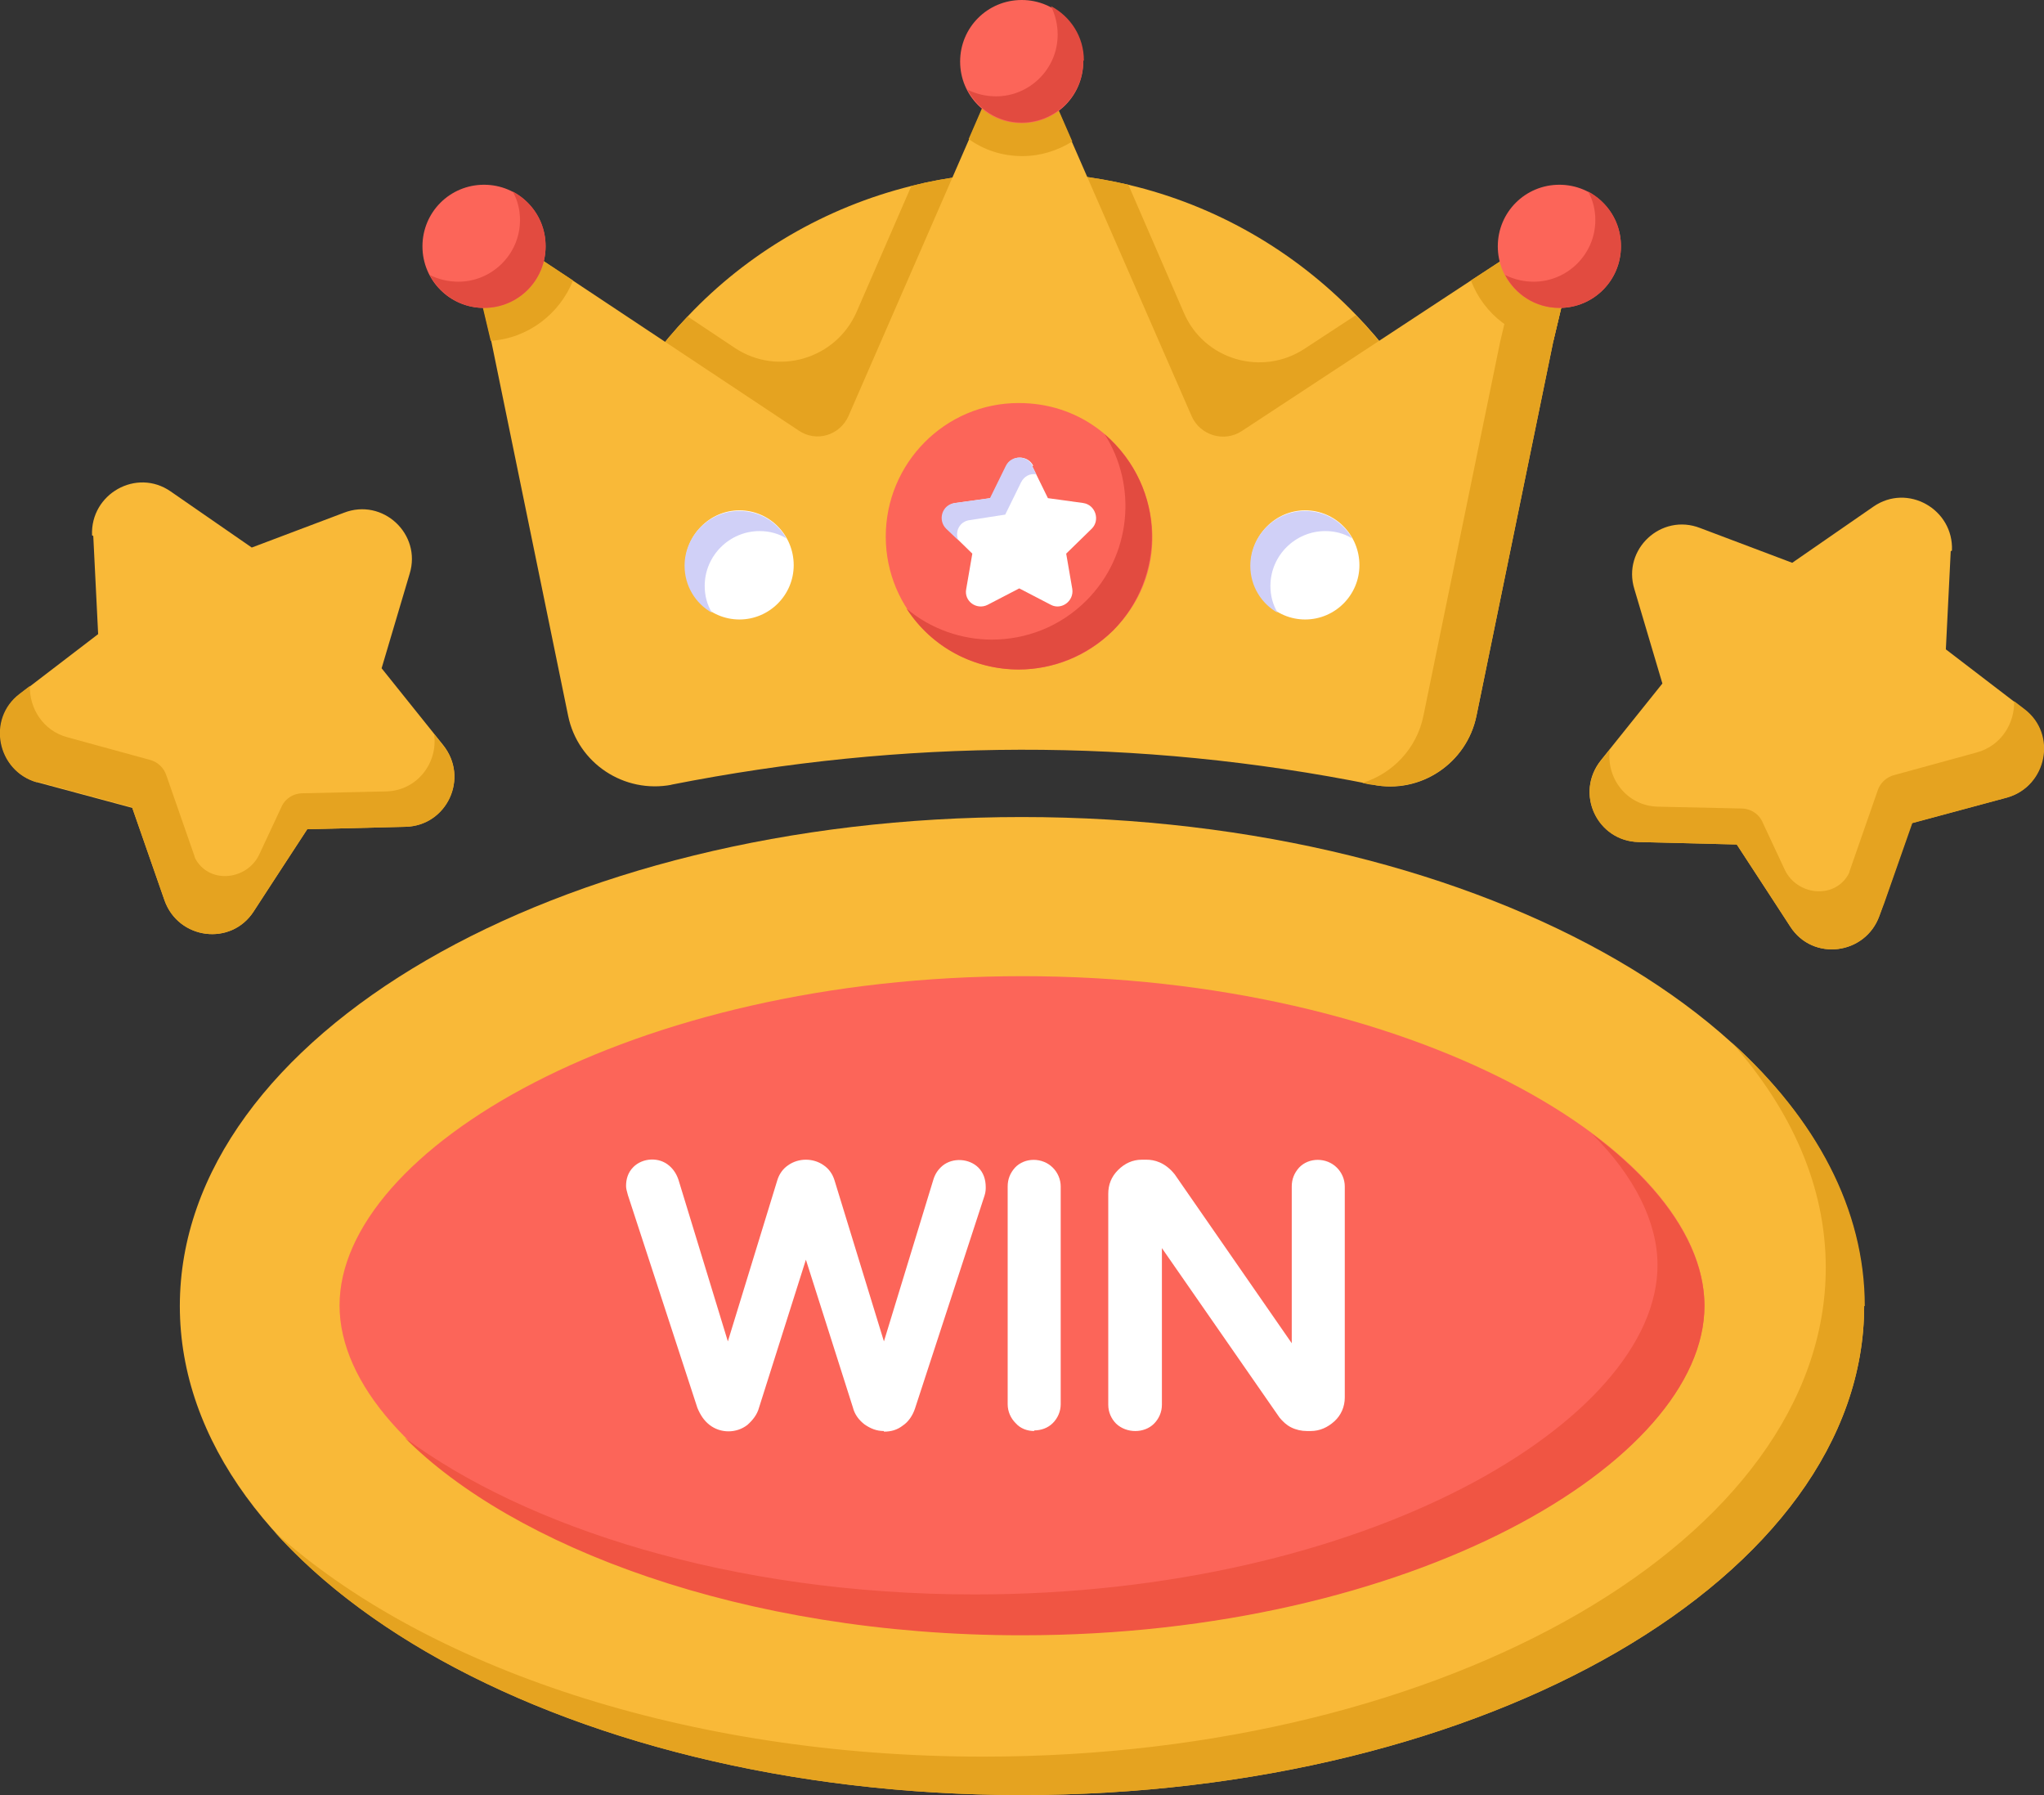 <?xml version="1.0" encoding="UTF-8"?>
<svg id="Layer_1" data-name="Layer 1" xmlns="http://www.w3.org/2000/svg" viewBox="0 0 33.53 29.44">
  <rect x="0" y="0" width="33.53" height="29.44" fill="#333333" stroke="none"/>
  <defs>
    <style>
      .cls-1 {
        fill: #f9b938;
      }

      .cls-2 {
        fill: #f05543;
      }

      .cls-3 {
        fill: #fff;
      }

      .cls-4 {
        fill: #fc6559;
      }

      .cls-5 {
        fill: #e5a320;
      }

      .cls-6 {
        fill: #d0d0f7;
      }

      .cls-7 {
        fill: #e24b40;
      }
    </style>
  </defs>
  <g id="_60" data-name="60">
    <g>
      <path class="cls-1" d="M30.58,21.42c0,4.43-6.19,8.02-13.82,8.02S2.95,25.85,2.95,21.42s6.18-8.02,13.81-8.02,13.82,3.59,13.82,8.02Z"/>
      <path class="cls-5" d="M30.58,21.42c0,4.43-6.19,8.02-13.82,8.02-5.33,0-9.95-1.75-12.26-4.32,2.46,2.22,6.75,3.69,11.63,3.69,7.63,0,13.82-3.59,13.82-8.02,0-1.33-.56-2.58-1.54-3.69,1.38,1.25,2.18,2.73,2.18,4.32Z"/>
      <path class="cls-4" d="M16.77,16.01c6.41,0,11.19,2.85,11.19,5.4s-4.79,5.4-11.19,5.4-11.2-2.85-11.2-5.4,4.79-5.4,11.2-5.4Z"/>
      <path class="cls-2" d="M27.19,20.75c0-.71-.38-1.46-1.07-2.15,1.17,.87,1.84,1.87,1.84,2.82,0,2.55-4.79,5.4-11.2,5.4-4.6,0-8.36-1.47-10.12-3.24,1.97,1.46,5.34,2.57,9.35,2.57,6.41,0,11.2-2.85,11.2-5.4Z"/>
      <g>
        <path class="cls-1" d="M24.03,8.66c-.05,.07-.13,.11-.22,.11H9.72c-.18,0-.31-.17-.26-.35,.34-1.24,.97-2.34,1.82-3.23,.98-1.04,2.26-1.79,3.67-2.14,.59-.15,1.2-.22,1.82-.22s1.18,.07,1.74,.2c1.44,.34,2.73,1.09,3.74,2.14,.86,.89,1.5,2,1.84,3.25,.02,.08,0,.17-.05,.24Z"/>
        <path class="cls-5" d="M24.03,8.66c-.05,.07-.13,.11-.22,.11H9.72c-.18,0-.31-.17-.26-.35,.34-1.24,.97-2.34,1.82-3.23l.78,.52c.7,.46,1.65,.18,1.99-.59l.9-2.07c.59-.15,1.2-.22,1.82-.22s1.18,.07,1.74,.2l.91,2.1c.33,.77,1.28,1.05,1.98,.59l.84-.55c.86,.89,1.5,2,1.84,3.25,.02,.08,0,.17-.05,.24Z"/>
        <path class="cls-1" d="M11.01,12.87c3.8-.75,7.64-.78,11.51,0,.78,.16,1.54-.35,1.7-1.13l1.26-6.14,.37-1.56c.03-.11-.02-.23-.11-.29-.09-.07-.22-.07-.31,0l-1.3,.85-3.76,2.47c-.29,.19-.68,.07-.82-.24l-1.96-4.49-.61-1.4c-.04-.1-.14-.17-.25-.17s-.21,.07-.25,.17l-.59,1.36-1.97,4.52c-.14,.32-.53,.44-.82,.24l-3.69-2.45-1.3-.86c-.09-.06-.22-.06-.31,0-.09,.07-.14,.18-.11,.29l.37,1.56,1.26,6.14c.16,.78,.92,1.28,1.7,1.13Z"/>
        <path class="cls-5" d="M25.85,4.04l-.37,1.56-1.26,6.14c-.16,.78-.92,1.28-1.7,1.13-.06,0-.12-.02-.17-.03,.49-.15,.89-.56,1-1.1l1.26-6.14,.37-1.56h0s.44-.29,.44-.29c.1-.06,.22-.06,.31,0,.09,.06,.14,.18,.11,.29Z"/>
        <path class="cls-5" d="M17.59,2.32c-.24,.15-.52,.24-.82,.24-.33,0-.63-.1-.88-.28l.59-1.36c.04-.1,.14-.17,.25-.17s.21,.07,.25,.17l.61,1.4Z"/>
        <path class="cls-5" d="M9.4,4.6c-.22,.55-.74,.95-1.35,.99l-.37-1.56c-.03-.11,.02-.23,.11-.29,.09-.06,.22-.07,.31,0l1.3,.86Z"/>
        <path class="cls-5" d="M25.85,4.04l-.37,1.56c-.62-.04-1.14-.44-1.35-1l1.3-.85c.09-.06,.22-.06,.31,0,.09,.06,.14,.18,.11,.29Z"/>
        <path class="cls-4" d="M17.77,1.01c0,.56-.45,1.01-1.01,1.01s-1.01-.45-1.01-1.01,.45-1.01,1.01-1.01,1.01,.45,1.01,1.01Z"/>
        <path class="cls-4" d="M8.95,4.04c0,.56-.45,1.01-1.01,1.01s-1.01-.45-1.01-1.01,.45-1.01,1.01-1.01,1.01,.45,1.01,1.01Z"/>
        <path class="cls-4" d="M26.59,4.04c0,.56-.45,1.01-1.01,1.01s-1.01-.45-1.01-1.01,.45-1.01,1.01-1.01,1.01,.45,1.01,1.01Z"/>
        <g>
          <path class="cls-7" d="M17.77,1c0,.56-.45,1.01-1.01,1.01-.39,0-.72-.22-.89-.54,.14,.07,.3,.11,.47,.11,.55,0,1.01-.45,1.01-1.01,0-.17-.04-.33-.11-.47,.32,.17,.54,.5,.54,.89Z"/>
          <g>
            <path class="cls-7" d="M8.95,4.04c0,.56-.45,1.01-1.01,1.01-.39,0-.72-.22-.89-.54,.14,.07,.3,.11,.47,.11,.55,0,1.01-.45,1.01-1.01,0-.17-.04-.33-.12-.47,.32,.17,.54,.5,.54,.89Z"/>
            <path class="cls-7" d="M26.59,4.04c0,.56-.45,1.01-1.01,1.01-.39,0-.72-.22-.89-.54,.14,.07,.3,.11,.47,.11,.55,0,1.01-.45,1.01-1.01,0-.17-.04-.33-.12-.47,.32,.17,.54,.5,.54,.89Z"/>
          </g>
        </g>
        <g>
          <path class="cls-4" d="M18.26,10.34c-.43,.43-.99,.64-1.55,.64-1.21,0-2.18-.98-2.18-2.18s.97-2.19,2.18-2.19c1.94,0,2.93,2.35,1.55,3.73Z"/>
          <path class="cls-7" d="M18.26,10.34c-.43,.42-.99,.64-1.55,.64-.72,0-1.42-.35-1.84-1,.4,.34,.91,.51,1.4,.51,.56,0,1.12-.21,1.55-.64,.74-.74,.84-1.88,.3-2.73,1.03,.9,.99,2.36,.14,3.22Z"/>
          <path class="cls-3" d="M16.93,7.64l.26,.53,.58,.08c.2,.03,.28,.28,.14,.42l-.42,.41,.1,.58c.03,.2-.18,.35-.35,.26l-.52-.27-.52,.27c-.18,.09-.39-.06-.35-.26l.1-.58-.42-.41c-.14-.14-.06-.39,.14-.42l.58-.08,.26-.53c.09-.18,.35-.18,.44,0Z"/>
          <path class="cls-6" d="M16.93,7.64l.07,.14c-.1-.02-.2,.03-.25,.13l-.26,.53-.58,.09c-.17,.02-.25,.19-.19,.33l-.2-.19c-.14-.14-.07-.39,.14-.42l.58-.08,.26-.53c.09-.18,.35-.18,.44,0Z"/>
          <g>
            <path class="cls-3" d="M22.3,9.27c0,.49-.4,.89-.89,.89s-.89-.4-.89-.89,.4-.9,.89-.9,.89,.4,.89,.9Z"/>
            <path class="cls-3" d="M13.02,9.27c0,.49-.4,.89-.89,.89s-.89-.4-.89-.89,.4-.9,.89-.9,.89,.4,.89,.9Z"/>
          </g>
          <g>
            <path class="cls-6" d="M22.18,8.83c-.13-.08-.28-.12-.44-.12-.49,0-.9,.4-.9,.9,0,.16,.04,.31,.12,.44-.27-.15-.45-.44-.45-.77,0-.49,.4-.9,.9-.9,.33,0,.62,.18,.77,.45Z"/>
            <path class="cls-6" d="M12.9,8.83c-.13-.08-.28-.12-.44-.12-.49,0-.9,.4-.9,.9,0,.16,.04,.31,.12,.44-.27-.15-.45-.44-.45-.77,0-.49,.4-.9,.9-.9,.33,0,.62,.18,.77,.45Z"/>
          </g>
        </g>
      </g>
      <g>
        <g>
          <path class="cls-1" d="M32,9.04l-.08,1.61,1.28,.98c.54,.41,.37,1.27-.28,1.45l-1.56,.42-.53,1.52c-.23,.64-1.09,.75-1.46,.18l-.88-1.35-1.61-.04c-.68-.02-1.05-.8-.62-1.34l1.01-1.26-.46-1.55c-.2-.65,.44-1.25,1.08-1l1.51,.57,1.33-.92c.56-.39,1.32,.04,1.29,.72Z"/>
          <path class="cls-5" d="M32.93,13.08l-1.56,.42-.46,1.31-.08,.21c-.23,.64-1.09,.75-1.46,.18l-.35-.54-.53-.81-1.61-.04c-.68-.01-1.05-.8-.62-1.33l.15-.19c-.07,.46,.27,.93,.79,.94l1.36,.03c.16,0,.3,.09,.36,.24l.36,.77c.2,.41,.79,.48,1.03,.09,.01-.02,.03-.05,.03-.07l.46-1.32c.04-.13,.15-.23,.28-.26l1.35-.37c.4-.11,.62-.48,.61-.84l.17,.13c.54,.41,.37,1.26-.28,1.45Z"/>
        </g>
        <g>
          <path class="cls-1" d="M1.53,8.79l.08,1.61-1.28,.98c-.54,.41-.37,1.27,.28,1.45l1.56,.42,.53,1.52c.23,.64,1.09,.75,1.46,.18l.88-1.35,1.61-.04c.68-.02,1.05-.8,.62-1.34l-1.01-1.26,.46-1.55c.2-.65-.44-1.25-1.08-1l-1.51,.57-1.33-.92c-.56-.39-1.32,.04-1.29,.72Z"/>
          <path class="cls-5" d="M.61,12.82l1.56,.42c.05,.16-.2-.57,.53,1.53,.23,.64,1.09,.75,1.46,.18l.35-.54,.53-.81,1.61-.04c.68-.01,1.05-.8,.62-1.33l-.15-.19c.07,.46-.27,.93-.79,.94l-1.36,.03c-.16,0-.3,.09-.36,.24l-.36,.77c-.2,.41-.79,.48-1.03,.09-.01-.02-.03-.05-.03-.07l-.46-1.32c-.04-.13-.15-.23-.28-.26l-1.35-.37c-.4-.11-.62-.48-.61-.84l-.17,.13c-.54,.41-.37,1.26,.28,1.45Z"/>
        </g>
      </g>
    </g>
    <g>
      <g>
        <path class="cls-3" d="M11.75,23.23c-.06-.04-.11-.11-.14-.19l-1.14-3.49s-.02-.08-.02-.1c0-.07,.02-.13,.07-.18,.05-.05,.11-.07,.19-.07,.06,0,.12,.02,.16,.06,.05,.04,.08,.09,.1,.15l.97,3.2,.98-3.19c.02-.07,.06-.12,.11-.16,.06-.04,.12-.06,.19-.06s.13,.02,.19,.06c.06,.04,.09,.09,.11,.16l.98,3.19,.97-3.2c.02-.06,.05-.11,.1-.15,.05-.04,.1-.06,.16-.06,.08,0,.14,.02,.19,.07s.07,.11,.07,.18c0,.02,0,.06-.02,.1l-1.14,3.49c-.03,.09-.08,.15-.14,.19-.06,.04-.13,.07-.21,.07s-.15-.02-.21-.07c-.06-.05-.11-.11-.13-.19l-.93-2.95-.93,2.95c-.02,.08-.07,.14-.13,.19-.06,.05-.13,.07-.21,.07s-.15-.02-.21-.07Z"/>
        <path class="cls-3" d="M14.5,23.47c-.12,0-.22-.04-.32-.11-.09-.07-.16-.16-.19-.28l-.77-2.42-.77,2.43c-.03,.11-.1,.2-.19,.28-.18,.14-.44,.14-.62,0h0c-.09-.07-.15-.16-.2-.28l-1.14-3.49c-.02-.07-.03-.11-.03-.15,0-.11,.03-.22,.12-.31,.15-.15,.42-.17,.59-.02,.07,.06,.12,.14,.15,.23l.81,2.65,.81-2.64c.03-.1,.09-.19,.18-.25,.17-.12,.41-.12,.58,0,.09,.06,.15,.15,.18,.25l.81,2.64,.81-2.65c.03-.1,.08-.17,.15-.23,.17-.14,.44-.12,.59,.03,.08,.08,.12,.19,.12,.32,0,.03,0,.08-.02,.14l-1.14,3.49c-.04,.12-.11,.22-.2,.28-.09,.07-.19,.1-.31,.1Zm-1.27-4.1s-.06,0-.09,.03c-.03,.02-.04,.04-.05,.07l-1.12,3.66s.06-.01,.09-.04c.04-.03,.06-.06,.07-.1l1.1-3.48,1.1,3.48s.03,.08,.07,.1c.03,.02,.06,.03,.09,.04l-1.12-3.65s-.02-.05-.05-.07c-.03-.02-.05-.03-.09-.03Zm-1.38,3.72s.04,.03,.07,.03l-1.11-3.66s-.02-.05-.04-.07c-.04-.03-.11,0-.12,0,0,0-.02,.02-.02,.05,0,0,0,.02,.01,.06l1.13,3.48s.04,.08,.07,.11Zm3.89-3.72s-.04,0-.05,.02c-.02,.02-.03,.04-.04,.07l-1.11,3.66s.05-.01,.07-.03c.03-.02,.06-.06,.08-.11l1.13-3.48s0-.05,0-.05c0-.04,0-.05-.02-.06,0,0-.02-.02-.06-.02Z"/>
      </g>
      <g>
        <path class="cls-3" d="M16.79,23.22c-.05-.05-.08-.11-.08-.19v-3.57c0-.07,.03-.14,.08-.19,.05-.05,.11-.08,.18-.08s.14,.03,.19,.08,.08,.12,.08,.19v3.57c0,.07-.03,.14-.08,.19-.05,.05-.11,.08-.19,.08s-.14-.02-.18-.08Z"/>
        <path class="cls-3" d="M16.97,23.47c-.12,0-.23-.04-.31-.13-.08-.08-.13-.19-.13-.31v-3.57c0-.12,.04-.22,.12-.31,.16-.17,.45-.17,.62,0,.08,.08,.13,.19,.13,.31v3.57c0,.12-.05,.23-.13,.31-.08,.08-.19,.12-.31,.12Zm0-4.1s-.04,0-.06,.02c-.02,.02-.03,.04-.03,.07v3.57s0,.05,.02,.06h0s.1,.03,.13,0c.02-.02,.03-.03,.03-.06v-3.57s0-.05-.03-.06-.04-.03-.06-.03Z"/>
      </g>
      <g>
        <path class="cls-3" d="M18.44,23.22c-.05-.05-.08-.11-.08-.19v-3.46c0-.1,.04-.19,.11-.27,.07-.08,.16-.11,.27-.11h.08c.12,0,.23,.06,.32,.17l2.23,3.22v-3.13c0-.07,.03-.14,.08-.19,.05-.05,.11-.08,.18-.08s.14,.03,.19,.08,.08,.12,.08,.19v3.46c0,.1-.04,.19-.11,.27-.08,.07-.17,.11-.27,.11h-.07c-.06,0-.12-.01-.17-.04-.05-.03-.1-.07-.13-.11l-2.24-3.24v3.13c0,.07-.03,.14-.08,.19-.05,.05-.11,.08-.19,.08s-.14-.02-.18-.08Z"/>
        <path class="cls-3" d="M21.51,23.47h-.07c-.09,0-.18-.02-.26-.06-.08-.04-.14-.1-.19-.16l-1.93-2.78v2.57c0,.12-.05,.23-.13,.31-.16,.16-.45,.16-.62,0-.08-.08-.13-.19-.13-.31v-3.46c0-.15,.05-.28,.16-.39,.11-.11,.24-.17,.39-.17h.08c.12,0,.3,.04,.46,.24l1.92,2.77v-2.57c0-.12,.04-.22,.12-.31,.16-.17,.45-.17,.62,0,.08,.08,.13,.19,.13,.31v3.46c0,.15-.06,.29-.17,.39-.11,.1-.24,.16-.39,.16Zm-2.77-4.1l2.54,3.67s.04,.04,.07,.06c.03,.01,.06,.02,.09,.02h.08l-2.53-3.65c-.07-.09-.13-.1-.18-.1h-.08Zm-.02,0s-.08,.02-.12,.06c-.04,.04-.06,.09-.06,.15v3.46s0,.05,.02,.06h0s.1,.03,.13,0c.02-.02,.03-.03,.03-.06v-3.66Zm2.91,0s-.04,0-.06,.02c-.02,.02-.03,.04-.03,.07v3.66s.08-.02,.12-.06c.04-.04,.06-.08,.06-.14v-3.46s0-.05-.03-.06-.04-.03-.06-.03Z"/>
      </g>
    </g>
  </g>
</svg>